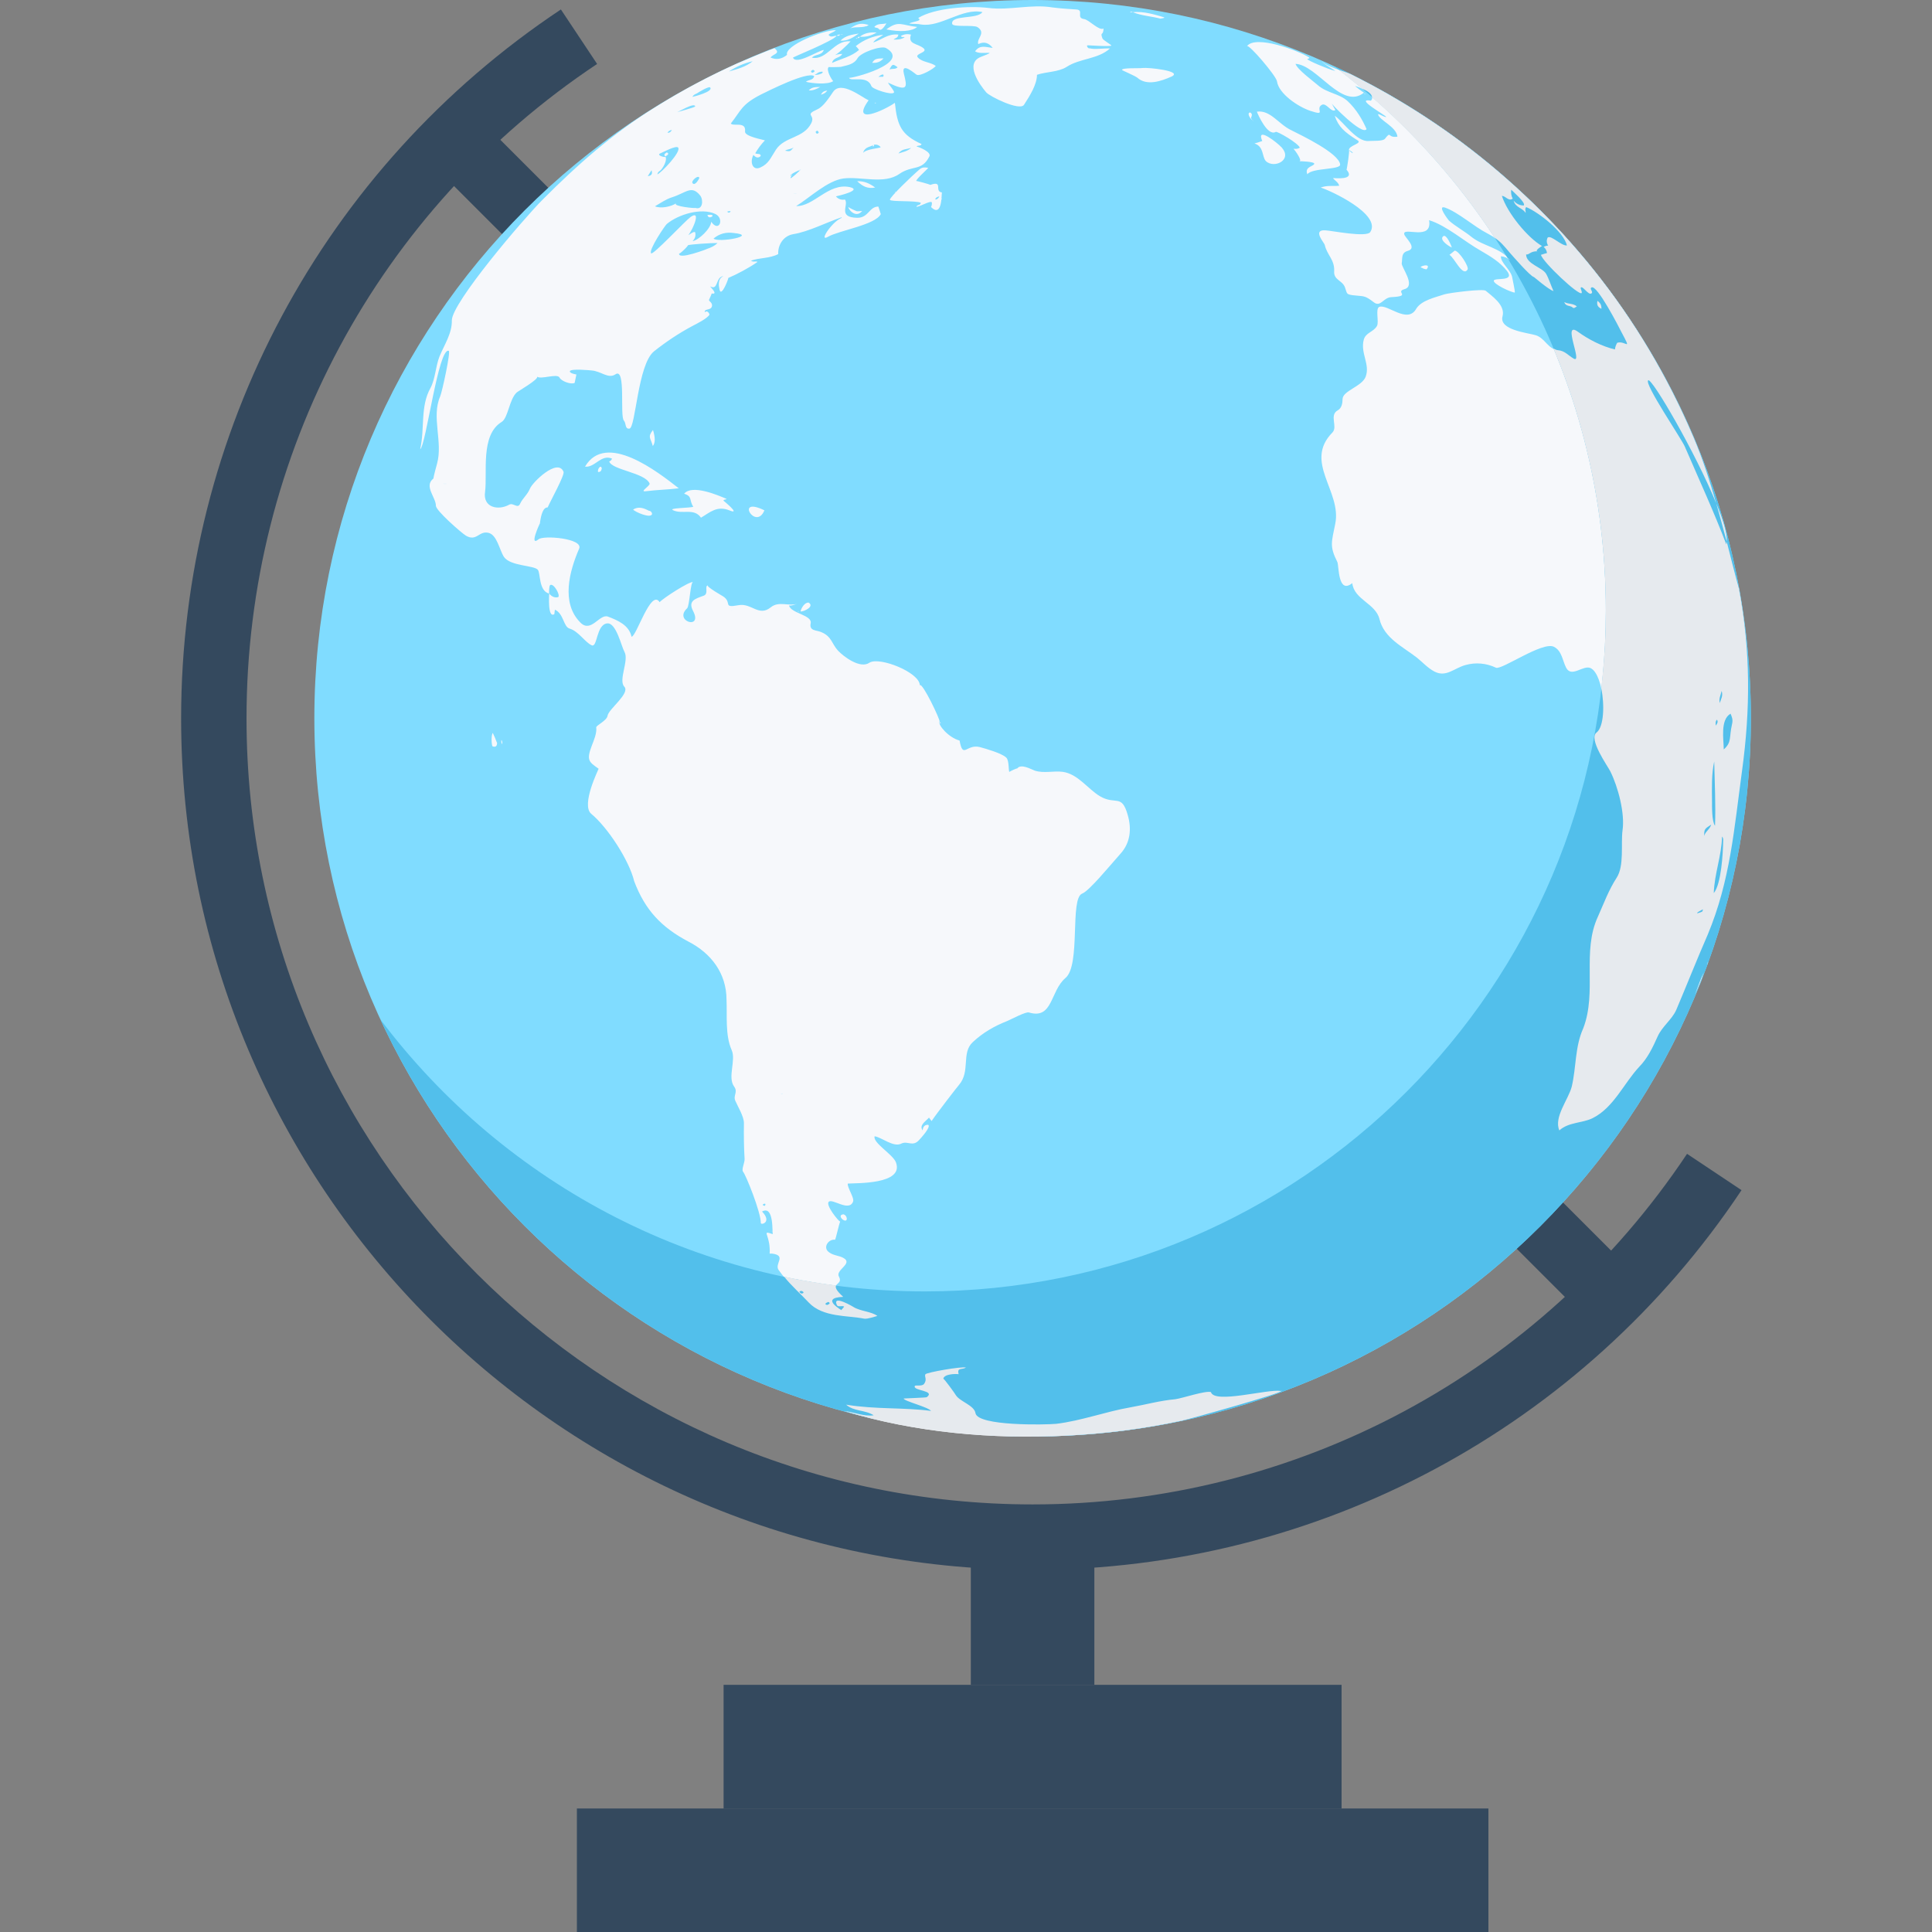 <?xml version="1.0" encoding="iso-8859-1"?>
<!-- Generator: Adobe Illustrator 19.0.0, SVG Export Plug-In . SVG Version: 6.00 Build 0)  -->
<svg version="1.1" id="Layer_1" xmlns="http://www.w3.org/2000/svg" xmlns:xlink="http://www.w3.org/1999/xlink" x="0px" y="0px"
	 viewBox="0 0 512 512" style="enable-background:new 0 0 512 512;" xml:space="preserve">
<rect x="0" y="0" width="512" height="512" fill="#808080" stroke="none"/>
<rect x="56.684" y="181.68" transform="matrix(-0.707 -0.707 0.707 -0.707 332.582 518.463)" style="fill:#34495E;" width="433.967" height="17.343"/>
<path style="fill:#80DCFF;" d="M463.999,190.322c0,105.114-85.234,190.348-190.384,190.348
	c-105.109,0-190.309-85.234-190.309-190.348S168.507,0,273.615,0C378.765,0,463.999,85.209,463.999,190.322z"/>
<path style="fill:#F6F8FB;" d="M229.073,349.471c0.782,0.147,2.843-0.575,3.439-0.73c-1.452-1.149-4.509-1.253-6.292-2.348
	c0.131,0.06-5.726-3.478-4.451-0.565c0.287,0.695,1.413,0.068,1.934,0.435c-0.717,1.068-1.031,0.722-0.265,1.208
	c0-0.019-6.521-3.529,0.026-3.792c-4.529-4.087,0.292-2.756-1.152-5.391c-0.966-1.746,3.857-3.436,1.23-4.903
	c-1.205-0.696-2.587-0.592-3.843-1.522c-1.782-1.27-0.087-3.584,1.592-3.321c0.155,0,1.022-4.07,1.36-4.792
	c-0.5-0.191-3.874-4.34-3.04-5.253c0.986-0.99,5.369,2.739,6.456-0.051c0.416-0.973-1.548-3.678-1.399-4.782
	c2.022-0.183,14.978,0.321,12.769-5.618c-0.753-2.096-6.217-5.2-5.652-6.922c1.905,0.287,5.018,3.034,7.1,1.93
	c1.674-0.817,3.005,1.01,4.745-1c0.287-0.321,3.156-3.366,2.36-3.973c-0.896-0.027-1.399,0.427-1.469,1.487
	c-1.031-1.365,0.761-2.374,1.674-3.391c0.256,0.321,0.452,0.643,0.691,0.913c1.056-1.652,7.091-9.452,7.284-9.609
	c3.052-3.616,0.548-8.409,3.587-11.271c2.778-2.608,5.792-4.303,9.274-5.678c1.039-0.444,4.886-2.504,5.656-2.217
	c6.354,1.93,5.613-5.697,9.665-9.131c4.122-3.401,1.097-21.079,4.432-22.374c1.874-0.712,7.287-7.347,10.061-10.46
	c2.722-2.913,3.099-6.678,2.014-10.373c-1.613-5.74-3.2-2.522-7.357-4.966c-3.279-1.964-5.83-5.922-9.9-6.47
	c-2.374-0.295-4.927,0.435-7.299-0.287c-1.005-0.34-3.731-2-4.76-0.567c0.169-0.251-2.236,0.853-2.031,0.905
	c-0.282-0.14-0.036-3.104-0.838-3.818c-1.213-1.174-5.478-2.374-7.018-2.792c-3.565-0.887-4.434,3.313-5.356-1.731
	c-2.917-0.766-5.821-4.192-5.304-5.018c0.261-0.365-4.574-10.513-5.231-9.627c-0.036-3.408-10.643-7.625-13.322-6.001
	c-2.447,1.756-6.869-1.591-8.375-3.191c-1.686-1.835-1.604-3.739-4.456-4.913c-1.191-0.531-3.209-0.234-2.773-2.304
	c0.469-2.225-5.188-2.608-5.753-4.739c0.821,0.121,1.478-0.244,2.253-0.478c-2.227,0.8-4.913-0.8-7.074,0.964
	c-3.209,2.599-5.096-1.225-8.578-0.556c-4.396,0.817-1.439-0.748-4.209-2.444c1.143,0.678-5.178-2.913-3.688-2.79
	c-1.329-0.157,0.188,2.183-1.304,2.714c-2.27,0.826-4.268,1.348-2.765,4.147c2.522,5.001-5.292,2.608-1.621-0.817
	c0.657-0.618,0.86-7.165,1.596-6.948c-0.949-0.27-8.083,4.355-8.888,5.338c-2.287-3.688-6.139,9.086-7.439,9.156
	c-0.674-3.087-3.673-4.355-6.26-5.338c-2.239-0.817-4.473,4.487-7.322,1.556c-5.164-5.2-2.9-13.573-0.3-19.582
	c1.109-2.703-9.474-3.582-10.769-2.461c-2.621,2.157,0.357-4.33,0.348-4.157c0.335-2.582,0.922-4.321,2.074-4.287
	c0.652-1.574,4.599-8.643,4.2-9.46c-1.579-3.756-8.291,2.879-8.9,4.478c-0.649,1.608-1.949,2.565-2.596,3.982
	c-0.626,1.487-1.852-0.357-2.896,0.27c-2.917,1.609-7.021,0.783-6.4-3.391c0.657-5.096-1.295-15.061,4.391-18.531
	c1.739-1.068,2.026-6.06,4.012-7.825c0.236-0.261,5.978-3.54,5.383-4.2c0.887,0.87,5.333-0.913,5.939,0.253
	c0.444,0.964,3.087,1.939,4.029,1.408c-0.053,0.14,0.452-2.2,0.452-2.217c-0.07-0.009-1.835-0.287-1.736-0.86
	c0.152-0.765,5.54-0.236,5.729-0.208c2.522,0.157,4.427,2.304,6.323,1.043c2.9-2.034,1.116,11.061,2.277,12.261
	c0.64,0.713,0.21,2.253,1.444,2.113c1.678-0.131,2.191-16.975,6.513-20.47c3.166-2.522,6.596-4.808,10.103-6.678
	c1.118-0.591,4.023-2.017,4.61-3.052c-0.101-0.556-0.674-1.2-1.244-0.643c-0.177-1.017,1.526-0.416,1.874-1.487
	c0.326-1.096-0.887-1.399-0.748-1.809c-0.053,0.079,1.074-2.217,0.683-1.871c0.031,0.061,0.065,0.14,0.082,0.21
	c1.761,0.295-0.408-1.678-0.461-1.888c2.261,1.174,1.309-2.495,3.543-2.739c-1.562,0.66-1.3,2.452-1.073,3.557
	c0.469,2.348,2.579-3.279,2.313-3.052c2.121-0.887,5.506-2.652,7.774-4.262c-0.522-0.295-1.091,0.157-1.739-0.329
	c2.335-0.817,4.931-0.556,7.217-1.739c-0.126-2.357,1.309-4.818,3.97-5.279c4.048-0.643,8.813-3.121,12.873-4.495
	c-0.621,1.41,0.34,0.305,1.439,0.835c-1.321-3.453-8.521,6.374-5.069,4.338c2.843-1.635,12.609-3.164,13.966-6.001
	c-0.026-0.121-0.657-1.992-0.64-1.992c-2.439,0-2.587,2.975-5.557,2.975c-5.396-0.079-2.183-3.417-3.296-4.835
	c-0.922,0.174-1.761-0.096-2.4-0.843c0.531-0.104,7.187-1.644,3.674-2.452c-5.687-1.191-9.487,5.156-14.205,5.026
	c3.521-2.166,8.286-6.748,12.522-7.313c4.548-0.601,10.813,1.635,14.817-1.208c3.521-2.425,5.956-0.626,7.968-4.652
	c0.609-1.104-2.579-2.435-3.405-2.618c0.335-0.408,1.065,0,1.331-0.652c-5.327-2.418-6.456-4.818-7.071-10.921
	c-2.753,1.947-11.856,6.156-6.968-0.671c-1.766-0.756-7.279-5.357-9.414-2.217c-1.009,1.461-2.534,3.878-4.144,4.599
	c-3.652,1.652-0.427,1.306-1.649,3.714c-2.062,4.026-6.987,3.461-9.325,6.956c-1.444,2.208-1.922,3.782-4.209,4.782
	c-2,0.887-2.792-1.461-1.782-3.357c0.683,0.782,1.321,0.887,1.905,0.314c0.16-0.809-1.07-0.444-1.418-0.756
	c0.708-1.217,1.551-2.365,2.56-3.417c-0.37-0.174-5.439-1.026-5.27-2.357c0.345-2.79-3.156-1.244-3.768-2.113
	c2.722-3.4,2.731-5.009,8.057-7.714c1.843-0.896,12.129-6.13,14.039-4.852c-0.253,1.174-1.517,0.896-2.191,1.514
	c1.461,0.391,5.743,0.86,7.235-0.183c-0.321-0.217-2.074-3.104-1.152-3.756c-0.135,0.104,2.93,0.036,3.169-0.017
	c1.652-0.435,3.456-0.608,4.422-2.287c0.809-1.504,6.257-3.417,7.543-2.703c7.108,4.017-9.643,8.277-9.796,7.869
	c0.34,1.191,4.838-0.835,5.939,2.243c0.314,0.8,5.443,2.47,5.965,1.688c0.295-0.305-1.461-2.191-1.562-2.627
	c5.396,2.557,5.088,1.236,4.2-2.357c-0.855-3.461,3.13,0.183,3.4,0.27c0.853,0.486,4.535-1.556,5.04-2.347
	c-1.29-1-3.579-0.949-4.717-2.217c-1.079-1.034,2.821-1.321,1.473-2.47c-1.63-1.34-4.217-0.957-3.326-3.608
	c-0.899-0.227-1.835-0.14-2.674,0.365c0.265,0.503,0.804,0.121,0.992,0.348c-0.87,0.556-1.888,0.671-2.922,0.592
	c0.36-0.399,1.239-0.399,1.256-1.321c-2.767-0.27-4.273,1.321-6.666,2.113c0.657-1.017,1.826-1.34,2.669-2.079
	c-2.639,0.365-5.161,1.312-7.279,3.034c0.357,0.331,0.613,0.618,0.869,1.009c-2.074,1.801-4.751,2.34-7.161,3.444
	c0.41-1.626,2.149-1.191,2.697-2.391c-0.887,0.017-1.708,0.191-2.475,0.584c0.957-0.131,3.987-3.113,4.688-3.905
	c-4.366-0.503-6.192,5.105-10.243,4.321c0.848-0.983,2.569-0.486,3.164-2.051c-1.543,0.174-7.27,4.069-8.182,2.051
	c-0.078-0.166,10.479-4.321,11.587-5.799c-0.756-0.087-1.509,0.626-2.169-0.251c0.512-0.573,1.36-0.626,1.956-1.253
	c-3.447-0.017-13.722,4.157-12.947,6.557c-1.326,1.079-2.765,1.408-4.361,0.713c0.608-0.983,2.843-1.009,1.034-2.488
	c-3.292,1.236-6.557,2.635-9.766,4c-7.417,3.313-14.674,7.166-21.56,11.479c-11.443,7.035-20.844,15.34-30.23,24.783
	C138.7,58.035,119.7,80.27,119.744,84.922c0.07,3.41-1.969,6.409-3.253,9.496c-1.039,2.565-1.143,6.079-2.408,8.4
	c-2.748,4.905-1.475,10.626-2.727,16.236c1.562-1.096,4.813-27.078,7.571-26.078c0.551,0.147-1.717,10.73-2.282,12.095
	c-2.371,5.408,0.761,12.025-0.809,17.748c-0.152,0.548-0.947,3.453-0.978,4c-2.604,2,0.688,5.001,0.657,7.217
	c0,1.278,6.726,7.165,7.97,7.929c2.84,1.635,3.422-1.34,5.922-0.765c2.313,0.478,2.97,4.618,4.157,6.4
	c1.673,2.452,7.948,2.2,8.948,3.383c0.77,0.835,0.186,5.6,3.014,6.322c-0.027-0.34-0.053-2.062,0.3-2.27
	c0.899-0.531,2.703,2.627,2.121,3.2c-0.939,0.251-1.714-0.104-2.405-0.93c0,0.382-0.461,6.644,1.365,5.443
	c0.031-0.408,0.101-0.756,0.152-1.174c2.374,1.062,2.214,4.557,3.917,5.018c2.309,0.678,4.079,3.616,5.804,4.408
	c1.604,0.765,1.157-5.478,4.157-5.799c2.383-0.191,3.703,6.035,4.56,7.566c1.253,2.227-1.691,7.513-0.039,9.218
	c1.609,1.756-4.186,5.939-4.444,7.687c-0.177,1.329-3.096,2.582-3.004,3.104c0.196,1.512-0.652,3.478-1.178,4.835
	c-1.495,3.93-0.73,4.304,1.809,6.113c0.044,0.053-4.712,9.513-1.987,11.921c4.343,3.557,10.078,12.331,11.418,17.905
	c2.869,7.583,7.17,12.192,14.401,16c5.931,3.053,10.064,8.347,10.064,15.41c0.196,4.149-0.396,9.356,1.365,13.322
	c1.2,2.678-1.135,7.183,0.631,9.643c1.143,1.539-0.348,2.374,0.365,3.862c0.674,1.556,2.27,4.103,2.256,5.895
	c-0.053,2.949-0.017,6.479,0.174,9.443c0.048,1.043-0.882,2.739-0.404,3.4c0.717,0.783,4.704,10.679,4.704,13.565
	c-0.031,0.696,3.087-0.157,0.326-3.017c3.292-1.818,2.609,5.946,2.866,6.001c-2.99-1.019-1.065-0.157-0.855,3.644
	c0.195,2.278-0.579,1.181,1.282,1.608c2.934,0.671,0,2.669,1.091,4.219c2.236,3.234,5.649,6.182,7.965,8.625
	C218.103,349.184,224.581,348.541,229.073,349.471C229.703,349.556,228.238,349.286,229.073,349.471z M241.482,39.182
	c-1.048,0.93-2.208,1.104-3.386,1.488C238.977,39.417,240.23,39.591,241.482,39.182z M231.565,38.33
	c0.814-0.079,1.399,0.121,1.814,0.678c0.031,0.244-4.082,0.488-4.664,1.556C229.199,38.757,230.73,39.026,231.565,38.33
	C231.991,38.886,230.73,39.026,231.565,38.33z M221.569,45.401C222.477,45.575,220.355,45.218,221.569,45.401
	C221.656,45.418,221.4,45.373,221.569,45.401z M216.142,34.947c0.357-0.452,0.649-0.374,0.843,0.191
	C216.635,35.574,216.299,35.504,216.142,34.947C216.174,34.739,216.099,35.243,216.142,34.947z M210.702,51.236
	C209.165,51.139,212.286,51.27,210.702,51.236C210.491,51.226,210.916,51.253,210.702,51.236z M212.286,44.913
	c-5.279,5.001-1.174,0.051-2.691,1.618c0.051,0.061,0,0.14-0.073,0.155C209.081,46.182,212.182,44.94,212.286,44.913
	C211.617,45.539,211.421,45.053,212.286,44.913z M210.339,39.043c-0.939,1.138-0.939,1.138-2.282,0.896
	C208.769,39.453,209.704,39.591,210.339,39.043z M234.012,20.338c-0.321,0.026-0.683,0.026-1.236,0.026
	C234.507,18.975,234.186,20.338,234.012,20.338C233.691,20.366,234.265,20.338,234.012,20.338z M237.878,17.826
	c-0.626,0.66-1.447,0.244-2.166,0.609C236.482,16.905,236.617,16.896,237.878,17.826z M216.399,19.557
	c0.435-0.418,0.986-0.582,1.574-0.556C218.487,19.731,214.734,20.183,216.399,19.557C216.635,19.147,216.191,19.661,216.399,19.557z
	 M215.447,18.487c0.618,0.287,0.553,0.531-0.191,0.817C214.759,19.017,214.834,18.773,215.447,18.487
	C215.66,18.487,215.143,18.522,215.447,18.487z M187.717,65.852c0.022,0-8.352,3.279-7.714,1.244
	c-0.222,0.66,2.843-2.34,2.227-2.096c0.691-0.261,6.291-0.626,7.922-0.601C189.263,65.261,188.504,65.522,187.717,65.852
	C185.782,66.54,188.504,65.522,187.717,65.852z M194.356,61.739c6.874,0.66-4.082,2.697-5.257,1.478
	C190.647,61.896,192.463,61.478,194.356,61.739C194.916,61.783,192.463,61.478,194.356,61.739z M193.235,18.896
	c1.818-1.174,3.796-2.113,6.234-2.669c-1.806,1.514-4.169,2.096-6.287,2.714L193.235,18.896z M193.617,56.078
	c-0.331,0.357-0.64,0.348-0.913,0C193.146,55.956,193.521,55.835,193.617,56.078C193.742,56.426,193.521,55.835,193.617,56.078z
	 M191.561,60.218C191.446,60.218,190.917,60.078,191.561,60.218C191.591,60.218,191.381,60.165,191.561,60.218z M189.547,56.695
	c2.509,1.174,1.048,5.086-1.077,2.062c-0.061,1.79-3.236,4.826-4.936,5.156c0.678-0.696,0.905-1.461,0.696-2.357
	c-0.539-0.365-1.565,0.843-2.157,0.835c0.234,1.079,4.518-7.357,0.944-4.896c-1.36,0.975-9.979,10.173-10.448,9.643
	c-0.814-0.792,3.787-7.566,4.152-7.791C179.686,56.87,185.782,54.948,189.547,56.695z M184.739,24.721
	c0.357-0.261,3.144-1.956,3.465-1.539c0.913,1.104-4.417,2.452-4.7,2.495C183.824,25.018,184.346,24.94,184.739,24.721
	C185.712,24.165,184.346,24.94,184.739,24.721z M185.338,47.165c-0.039,0.106-1.092,2.253-1.804,1.374
	C183.034,47.957,185.142,46.182,185.338,47.165C185.234,47.722,185.27,46.887,185.338,47.165z M179.269,29.783
	c0.348,0,4.787-2.748,4.961-1.601C184.282,28.486,178.747,29.87,179.269,29.783z M178.056,34.435
	c-0.292,0.503-0.548,0.765-1.161,0.765C177.16,34.686,177.508,34.557,178.056,34.435z M174.951,45.218
	c0.621-0.478,2.065-2.818,1.34-3.773c0.413,0.503-2.649-0.295-1.248-0.826c0.548-0.225,4.07-2.121,4.644-1.539
	c1.009,1.034-4.4,6.695-5.487,7.139C174.321,45.635,174.617,45.435,174.951,45.218C175.777,44.505,174.617,45.435,174.951,45.218z
	 M178.003,52.313c3.878-1.208,5.253-3.4,7.574-0.469c0.86,1.113,0.691,3.956-1.348,3.236c0.526,0.236-6.26-0.408-5.014-1.217
	c-1.374,0.896-4.026,1.487-5.647,0.809C175.074,53.792,176.39,52.844,178.003,52.313C178.943,51.992,176.39,52.844,178.003,52.313z
	 M172.656,45.114c0.314,0.93,0.073,1.418-0.992,1.574C172.082,46.044,172.347,45.575,172.656,45.114z M117.986,128.225
	C116.242,128.174,119.334,128.174,117.986,128.225C117.756,128.208,118.155,128.208,117.986,128.225z M139.999,144.053
	C139.538,144.191,141.4,143.756,139.999,144.053C139.946,144.07,140.273,144.017,139.999,144.053z M193.839,161.818
	C192.917,161.686,194.964,161.964,193.839,161.818C193.777,161.818,193.982,161.843,193.839,161.818z M202.681,319.565
	C201.161,319.34,203.473,318.392,202.681,319.565C202.295,319.531,202.712,319.531,202.681,319.565z M206.574,240.713
	C206.021,240.147,206.895,240.983,206.574,240.713C206.538,240.643,206.707,240.775,206.574,240.713z M207.204,289.894
	C206.238,290.166,208.238,289.461,207.204,289.894C206.931,289.964,207.347,289.816,207.204,289.894z M212.404,342.827
	c-0.717-0.391-0.717-0.626-0.026-0.732C213.117,342.357,213.135,342.687,212.404,342.827
	C212.078,342.799,212.643,342.914,212.404,342.827z M219.22,345.827c-0.7-0.121-0.63-0.435,0.256-0.8
	C220.052,345.252,219.973,345.549,219.22,345.827C218.956,345.827,219.451,345.774,219.22,345.827z M204.687,326.27
	c-0.07,0.06-0.169,0.06-0.222,0.079C204.678,326.2,204.746,326.164,204.687,326.27z M221.769,9.487c0,0-0.017,0-0.031,0
	c0.014-0.017,0.014-0.034,0.031-0.034V9.487z M157.094,40.113c0,0-0.053,0-0.07,0H157.094z M158.895,38.557h-0.031H158.895z
	 M460.873,156.235h0.027c-3.709-13.739-6.496-27.288-12.187-40.538c-6.726-15.783-15.578-30.713-26.296-44.078
	c-10.134-12.66-21.852-24.001-34.825-33.722c-6.275-4.714-12.865-8.999-19.697-12.931c-3.29-1.886-6.634-3.644-9.991-5.33
	c-1.51-0.678-6.7-2.096-7.453-3.348c0.036,0.556,3.014,2.104,3.405,2.522c-2.005-0.522-7.34-2.782-7.392-3.147
	c0.097-0.225,0.539,0,0.505-0.408c-3.005-1.93-14.254-6.06-16.505-3.026c0.497-0.608,7.729,7.852,7.948,9.313
	c0.439,3.287,5.594,6.748,8.839,7.835c4.526,1.495,1.135-0.531,3.057-1.601c1.222-0.609,2.376,2.026,3.519,1.444
	c-0.027-0.036,0-0.053,0.031-0.096c-0.34-0.601-0.662-1.208-1.031-1.852c-0.335,0,8.214,8.825,9.325,6.938
	c-1.06-2.4-2.591-5.139-5.001-7.4c-2.147-1.983-5.538-2.166-7.858-4.2c-1.169-1.034-5.49-4.173-5.973-5.687
	c5.726,0.244,12.365,12.348,18.126,7.636c-0.84-0.556-1.604-1.138-2.357-1.775c1.087,0.331,5.873,1.905,4.234,3.896
	c-4.57-0.775,3.908,3.86,4.06,4.338c-0.87-0.053-1.425-0.722-2.208-0.765c0.317,1.635,4.849,3.261,5.164,5.965
	c-2.736,0.418-1.556-1.686-3.313,0.556c-0.582,0.696-3.014,0.497-4.321,0.591c-3.173,0.305-6.673-5.069-8.987-6.695
	c0.973,2.964,2.613,4.347,5.97,6.477c1.596,0.887-2.265,1.323-2.222,2.635c0.104,0,1.051,0.488,1.026,0.782
	c0,0.157-0.903-0.608-1.026-0.782c0.3-0.191-0.548,5.253-0.621,5.183c2.579,2.992-3.444,2.157-3.584,2.236
	c0.457,0.671,1.413,1.062,1.635,2.026c-1.731,0.166-3.173-0.174-4.905,0.478c2.497,0.748,16.145,7.035,13.162,11.766
	c-0.952,1.556-10.213-0.357-11.901-0.427c-3.594-0.261-0.241,3.391-0.183,3.843c0.584,2.714,2.683,3.913,2.497,7.06
	c-0.143,2.261,2.166,2.331,2.86,4.192c0.604,1.669,0.278,1.809,1.978,2.087c3.087,0.374,3.135-0.079,5.675,1.888
	c1.83,1.391,2.512-1.314,4.69-1.374c5.427-0.261,0.818-1.348,3.41-2.104c3.181-0.86-0.91-5.914-0.705-6.878
	c0.227-1.321-0.213-2.765,1.596-3.27c2.697-0.73-0.787-3.565-0.925-4.391c-0.553-2.174,7.557,1.964,6.574-3.748
	c4.635,1.427,9.414,5.695,13.727,8.113c2.56,1.487,5.069,2.983,6.938,5.366c2.183,2.879-3.164,1.705-3.5,2.505
	c-0.321,0.93,4.705,3.209,5.557,3.2c0.079-0.514-0.613-3.444-0.681-3.966c-0.292-2-3.21-4.026-2.988-5.652
	c0.922,0.079,1.753,0.461,2.505,1.062c-2.743-3.391-7.113-3.678-10.249-6.139c-1.913-1.574-4.246-2.792-6.06-4.4
	c-0.019,0-3.318-4.2-1.009-3.417c3.599,1.295,7.552,4.975,11.312,6.897c2.913,1.574,3.678,2.487,5.835,5.052
	c0.84,0.949,5.4,6.2,6.369,6.443c-0.036-0.121,3.722,3.227,5.217,3.731c-0.7-1.548-1.278-3.444-2-4.652
	c-1.046-1.661-5.255-2.548-5.255-5.052c0.925,0.096,1.068-0.905,3.082-0.853c-1.079-0.026,1.33-1.618,1.178-1.357
	c-3.908-2.251-9.243-8.818-10.679-13.312c1.104,0.043,1.705,1.512,2.879,0.73c-0.413-0.73-0.5-1.522-0.413-2.374
	c0.343,0.374,4.04,3.538,3.313,4.183c-1.065-0.017-1.935-0.427-2.661-1.27c0.473,1.852,2.386,1.896,3.164,3.243
	c0.09-0.522-0.3-0.973,0.152-1.556c3.279,1.348,9.935,6.547,10.805,10.165c-1.432,0.208-4.174-2.826-5.11-2.079
	c-0.346,0.713-0.309,1.418,0.135,2.121c-0.452,0-0.818,0.166-1.195,0.34c0.517,0.435,0.804,1,0.887,1.635
	c-0.509,0.147-1.065,0.287-1.604,0.478c0.422,1.86,10.119,10.991,10.788,10.112c0.181-0.348-0.41-1.244-0.227-1.435
	c0.486-0.591,2.005,2.087,2.787,1.565c0.674-0.427-0.63-1.236,0.07-1.609c1.487-0.73,7.279,10.575,7.965,11.94
	c2.813,5.287,0.973,2.028-1.186,2.739c-0.292,0.556-0.548,1.113-0.579,1.756c-3.383-0.765-7.071-2.669-9.818-4.678
	c-4.347-3.147,1.418,8.574-1.125,7.113c-1.469-0.843-2.335-2.096-4.2-2.236c-2.621-0.287-3.378-3.157-5.813-3.948
	c-2-0.643-9.873-1.34-8.844-5.026c0.838-3.069-3.14-5.583-4.448-6.765c-0.686-0.601-9.404,0.522-10.848,0.913
	c-2.412,0.809-6.168,1.574-7.569,3.835c-2.313,4.166-7.641-1.312-9.796-0.486c-1.102,0.469-0.036,3.922-0.601,5.026
	c-0.887,1.644-3.014,1.756-3.517,3.678c-0.957,3.574,1.742,6.506,0.503,9.81c-0.964,2.582-6.06,3.712-6.117,5.897
	c-0.017,1.13-0.208,2.417-1.292,3.017c-2.301,1.278,0.056,4.296-1.369,5.835c-7.767,7.861,2.5,15.565,0.717,24.235
	c-0.961,4.869-1.574,5.897,0.556,10.114c0.461,1.068,0.113,8.651,3.959,5.608c0.492,4.408,6.205,5.357,7.214,9.547
	c1.244,5.026,6.118,7.245,9.953,10.226c1.504,1.208,2.801,2.703,4.608,3.652c3.108,1.618,5.2-0.913,8.247-1.731
	c2.669-0.748,5.497-0.503,8.057,0.712c1.478,0.678,12.343-7.043,15.348-5.547c2.149,1.07,2.27,3.686,3.256,5.565
	c1.444,2.722,4.465-0.782,6.438,0.07c3.567,1.626,4.675,14.696,1.632,17.079c-2.275,1.686,2.939,8.895,3.635,10.322
	c2.022,4.052,3.908,11.104,3.226,15.635c-0.469,3.627,0.5,9.39-1.56,12.547c-2.092,3.226-3.309,6.591-4.961,10.305
	c-4.302,9.271-0.186,19.878-3.874,29.556c-2.243,4.948-1.84,10.271-3.048,15.444c-0.821,3.34-4.849,8.148-3.296,11.643
	c2.447-2.217,6.052-1.886,8.817-3.243c5.6-2.792,8.3-9.305,12.392-13.652c2.205-2.261,3.552-5.13,4.835-7.992
	c1.225-2.705,3.756-4.436,4.922-7.016c2.852-6.705,5.439-13.314,8.335-19.93c6.013-14.401,7.021-28.148,9.114-43.488
	C463.893,187.94,463.929,172.471,460.873,156.235z M446.521,118.4c-0.77-1.922-10.921-16.782-9.73-17.626
	c1.321-0.817,23.016,37.521,20.695,43.479C454.164,135.538,450.23,127.017,446.521,118.4
	C446.465,118.296,447.277,120.139,446.521,118.4z M455.79,186.305c-0.37-1.068,0.191-1.973,0.457-3.209
	C456.708,184.434,456.015,185.286,455.79,186.305z M454.705,192.295c-0.089-0.618-0.118-1.174,0.317-1.574
	C455.394,191.374,455.061,191.747,454.705,192.295z M451.069,241.574c-0.353,0.208-0.792,0.329-1.162,0.433
	c-0.7,0,1.306-0.992,1.399-1.026C451.213,241.331,451.213,241.469,451.069,241.574C450.786,242.026,451.213,241.469,451.069,241.574
	z M451.634,221.556c-0.022-1.792,0.056-1.87,1.857-3.034C453.126,219.808,451.865,220.401,451.634,221.556z M453.705,212.253
	c-0.032-3.296-0.154-7.226,0.582-10.46c0.118,5.644,0.418,11.373,0.213,17.043C453.635,217.679,453.705,213.74,453.705,212.253
	C453.686,211.034,453.705,213.417,453.705,212.253z M456.655,222.957c-0.043,3.052-0.491,11.339-2.492,13.73
	c0.183-5.2,2.075-9.861,2.191-15C456.77,222.199,456.66,222.582,456.655,222.957C456.655,223.27,456.66,222.582,456.655,222.957z
	 M459.026,191.783c-0.857,3.703-0.019,4.835-2.214,6.827c-0.019-2.669-0.983-7.852,1.801-9.477
	C458.987,190.008,459.285,190.756,459.026,191.783C458.673,193.321,459.285,190.756,459.026,191.783z M339.542,368.616
	c0.3,0.567-23.909,7.357-26.409,7.888c-10.086,2.166-20.279,3.451-30.595,3.965c-19.526,0.992-39.997-0.8-58.801-6.53
	c2.43,0.244,5.335,1.529,7.799,1.121c-2.357-1.488-5.248-0.966-7.308-2.809c7.813,1.289,15.317,0.696,22.501,1.654
	c-0.739-1.043-7.296-2.618-7.24-3.289c0.908-0.077,5.97-0.217,6.122-0.355c2.383-1.826-3.756-1.645-3.183-2.949
	c0.147-0.374,1.848,0.191,2.456-0.556c0.899-1.261,0-1.94,0.353-2.557c0.256-0.495,9.731-2.157,10.743-1.773
	c-1.126,0.652-2.396-0.106-1.944,1.746c-0.952-0.13-3.883-0.043-4.053,1.236c0.079-0.295,3.222,4.079,3.313,4.313
	c1.087,1.731,4.908,2.705,5.214,4.784c0.638,3.468,18.657,3.087,21.381,2.825c6.7-0.809,13.041-3.217,19.645-4.366
	c3.954-0.695,7.904-1.801,11.873-2.149c1.886-0.244,8.03-2.338,9.492-1.903C321.808,372.164,336.235,367.991,339.542,368.616
	C339.578,368.705,338.999,368.548,339.542,368.616z M449.173,263.574c0.783-2.009,1.418-3.99,2.34-5.878
	C450.921,259.714,450.069,261.627,449.173,263.574z M452.307,255.643c0.14-0.2,0.222-0.497,0.305-0.705
	C452.634,255.27,452.464,255.461,452.307,255.643z M244.174,6.496c-1.039-0.225-2.135-0.104-3.197-0.253
	c0.531-0.512,3.765-0.618,2.34-1.469c4.43-2.722,13.618-3.279,18.618-2.669c5.705,0.696,11.342-1.068,16.957-0.14
	c2.265,0.295,4.186,0.399,6.456,0.556c1.952,0.191-0.256,2.253,1.952,2.531c1.326,0.183,3.961,3.2,5.149,2.495
	c-0.043,2.132-0.983,0.671-0.292,2.635c0.13,0.427,2.47,1.756,2.365,1.888c-0.249,0.348-6.566-0.123-6.257-0.053
	c-0.512-0.07,0.089,1,0.519,0.783c1.241,0.382,3.97-0.07,5.369,0.043c-3.183,2.888-7.956,2.574-11.508,4.896
	c-2.157,1.374-5.443,1.261-7.835,2.079c0,2.514-1.826,5.478-3.441,7.956c-1.152,1.739-9.201-2.27-10.022-3.313
	c-1.756-2.062-5.777-7.661-1.399-9.39c5.27-2.034,0.022-0.331-1.534-1.478c1.253-1.748,2.64-1.138,4.661-0.896
	c-1.034-1.382-2.306-1.765-3.821-1.009c-0.531-1.504,2.166-2.922-0.191-4.487c-1.022-0.705-6.577,0.104-6.734-0.896
	c-0.353-2.434,6.753-1.13,8.018-3.104C255.021,2.053,249.295,7.27,244.174,6.496C243.134,6.27,245.095,6.617,244.174,6.496z
	 M344.352,42.732c0.853-0.087-1.065-2.773-1.56-3.313c0.596,0.061,1.116,0.087,1.671-0.278c-0.449-1.244-6.018-4.417-6.366-4.192
	c-2.144,1.287-4.722-4.574-5.012-5.356c3.579-0.522,5.821,3.383,9.1,4.905c2.746,1.391,12.638,6.096,12.966,9.086
	c0.195,1.469-7.562,0.853-8.684,2.618c-0.882-2.13,1.93-2.121,1.814-2.869C348.215,42.861,344.742,42.696,344.352,42.732
	C344.135,42.766,345.529,42.575,344.352,42.732z M242.952,45.539c-0.522,0.418-7.318,6.791-7.11,7.417
	c0.16,0.565,7.004,0.14,8.182,0.79c-0.082,0.775-1.012,0.427-1.169,1.062c0.887,0,3.661-1.712,4.087-1.191
	c0.061,0.452-0.012,0.835-0.213,1.253c3.029,2.973,2.756-3.487,2.886-3.871c-2.127-0.261,0.486-3.261-3.099-1.992
	c0.213-0.07-3.922-1.217-3.669-1.009c-0.348-0.278,2.896-3.13,3.144-3.514C244.095,44.07,243.812,44.87,242.952,45.539
	C241.8,46.426,243.182,45.373,242.952,45.539z M249.582,52.591C249.83,52.905,249.096,52.905,249.582,52.591
	C249.616,52.644,249.507,52.618,249.582,52.591z M248.046,52.453c0.205-0.27,1.348-0.696,0.657-0.036
	C248.456,52.886,247.447,53.139,248.046,52.453C248.099,52.383,247.913,52.591,248.046,52.453z M243.269,44.704h0.048
	c0,0,0,0.017,0.017,0.053C243.317,44.721,243.317,44.721,243.269,44.704z M237.246,50.792c0.148,0,0.278,0,0.452,0.121
	C237.504,50.913,236.756,50.871,237.246,50.792C237.395,50.792,237.108,50.809,237.246,50.792z M171.161,130.183
	c-1.874,0.225,1.222-1.435,0.986-2.062c-1.261-2.879-9.929-3.54-10.701-5.827c0.365-0.113,0.631-0.41,0.744-0.765
	c-2.956-1.208-4.483,2.434-7.153,2.138c5.521-9.4,19.301,1.399,24.844,5.738C176.974,129.765,174.047,129.809,171.161,130.183
	C170.93,130.225,172.76,129.956,171.161,130.183z M178.382,135.217c-1.425-0.635,4.54-0.565,5.349-0.922
	c-1.183-1.801-0.152-2.739-2.43-3.453c2.108-2.565,9.032,0.418,11.235,1.365c-0.191,0.305-0.604,0.036-0.831,0.452
	c0.152,0.14,4.748,3.871,1.649,2.618c-3.36-1.382-5.248,0.556-7.588,1.913C183.913,134.531,180.846,136.392,178.382,135.217
	C178.073,135.096,178.904,135.443,178.382,135.217z M339.505,38.939c3.287,3.357-1.797,5.886-4.04,3.748
	c-1.073-1.183-0.461-3.843-3.023-4.669c0.674-0.191,1.374-0.374,2.065-0.652C332.751,33.225,338.716,38.018,339.505,38.939
	C340.25,39.678,339.291,38.644,339.505,38.939z M297.355,18.548c-0.177-0.652,4.659-0.382,5.47-0.531
	c1.287-0.191,10.952,0.79,7.574,2.304c-2.657,1.174-6.479,2.522-8.984,0.278C300.777,20.079,297.405,18.678,297.355,18.548
	C297.242,18.104,297.551,19.2,297.355,18.548z M385.508,66.418c1.101,0,3.891,4.304,3.413,5.018
	c-1.295,2.062-3.473-3.13-4.804-3.905C384.595,67.164,385.078,66.792,385.508,66.418z M234.891,7.791
	c3.29-2.478,4.048-1.079,8.156-0.652C241.738,8.322,238.555,8.557,234.891,7.791C235.808,7.113,238.555,8.557,234.891,7.791z
	 M307.561,4.948c-2.456-0.66-4.992-0.748-7.349-1.712c2.801-0.348,6.238,0.748,8.187,1.321
	C309.056,4.792,307.399,4.913,307.561,4.948C305.103,4.287,307.742,4.982,307.561,4.948z M300.212,3.236
	c-0.241,0.036-0.551,0.051-0.783,0.061C299.661,3.07,299.961,3.053,300.212,3.236C299.973,3.27,300.086,3.217,300.212,3.236z
	 M171.92,135.33c0.543,0.07,0.821,0.365,0.896,0.869c-0.3,1.348-4.61-0.573-5.035-1.166
	C169.246,134.122,170.591,134.653,171.92,135.33z M202.574,135.243C200.304,140.8,194.573,131.34,202.574,135.243
	C202.212,136.035,201.212,134.583,202.574,135.243z M211.43,162.183L211.43,162.183c0.034-0.147,0.16-0.191,0.369-0.217
	C211.708,162.034,211.564,162.096,211.43,162.183z M212.182,162.034c-0.104-0.017,0.601-2.27,2.074-2.357
	C215.995,160.678,213.059,162.132,212.182,162.034C212.059,162.017,214.06,162.236,212.182,162.034z M230.217,6.617
	c-1.504,0.964-3.352,0.304-4.913,0.896C227.469,6.035,228.491,6.139,230.217,6.617C228.713,7.583,229.972,6.557,230.217,6.617z
	 M173.004,118.209c-0.596-2.27-1.464-2.304,0.043-4.262C173.678,116.009,173.678,117.313,173.004,118.209
	C172.76,117.27,173.678,117.313,173.004,118.209z M131.733,196.931c-0.027,0.86-0.427,1.121-1.208,0.86
	c-0.265-0.27-0.413-2.983,0.073-3.548C131.008,195.096,131.404,196.009,131.733,196.931
	C131.89,197.304,131.404,196.009,131.733,196.931z M227.168,48.017c1.773-0.043,3.169,0.503,4.765,1.686
	C229.826,50.096,228.491,49.304,227.168,48.017z M384.755,65.592l0.07,0.026c-0.522-0.131-3.618-2.017-2.34-3.026
	C383.356,61.938,384.685,65.314,384.755,65.592z M416.755,81.487c-0.584-0.601-1.835-0.174-2.195-1.425
	c1.087,0.582,2.255,0.27,3.33,1.132C417.463,81.452,417.091,81.852,416.755,81.487C416.173,80.887,417.091,81.852,416.755,81.487z
	 M232.894,7.67c-0.321-0.452-0.853-0.183-1.188-0.556c0.884-1,2.087-0.618,3.2-0.93C234.843,6.27,233.591,8.608,232.894,7.67
	C232.573,7.217,233.096,7.948,232.894,7.67z M227.595,8.887c-1.425,0.966-2.883,2.045-4.866,1.879
	C224.055,9.417,225.83,9.173,227.595,8.887z M227.056,55.974c0.391,0.051,0.79-0.036,1.435-0.07c-1.86,2.278-4.06-0.957-3.587-1.079
	C224.547,54.914,226.955,55.956,227.056,55.974C227.447,56.026,226.334,55.887,227.056,55.974z M227.846,9.731
	c1.318-1.053,2.883-1.227,4.478-1.123C230.942,9.47,229.5,9.853,227.846,9.731z M376.829,70.956c-1.504-0.2,2.821-1.531,1.227,0.418
	C377.586,71.313,377.186,71.226,376.829,70.956C376.613,70.914,377.282,71.018,376.829,70.956z M424.386,81.835
	c-0.957-0.452-1.287-1.062-1.043-2.104C424.094,80.27,424.442,80.843,424.386,81.835z M231.147,16.66
	c0.531-0.983,1.092-1.208,2.995-1.174C233.186,16.539,232.213,16.705,231.147,16.66z M217.386,23.043
	c-1.101,0.601-1.9,0.975-3.06,0.922C215.143,23.043,216.099,23.078,217.386,23.043z M331.664,30.896
	c-0.251,0.408-0.017,0.66,0.275,1c-0.326-0.14-1.688-1.818-0.676-2.113C331.751,30.044,331.847,30.339,331.664,30.896
	C331.413,31.304,331.768,30.671,331.664,30.896z M159.473,124.104c-0.073,0.678-0.374,1.009-0.952,0.983
	C158.187,124.539,159.199,122.948,159.473,124.104C159.578,124.522,159.381,123.904,159.473,124.104z M223.542,321.801
	c0.514,0.174,0.8,0.565,0.87,1.13C224.412,324.574,221.407,322,223.542,321.801C223.878,321.765,223.081,321.816,223.542,321.801z
	 M219.22,24.001c-0.326,0.531-0.8,0.843-1.661,1.096C217.99,24.243,218.557,24.086,219.22,24.001z M133.117,196.644
	C132.974,198.54,132.582,194.809,133.117,196.644C133.107,196.844,133.07,196.408,133.117,196.644z M231.973,27.201
	c0.034-0.036,0.113,0.036,0.222,0.053C231.981,27.392,231.538,27.392,231.973,27.201z M223.456,9.035
	c-0.222,0.017-0.452,0.051-0.71,0.104C222.985,8.992,223.217,8.992,223.456,9.035z M222.704,9.156c-0.143,0,0.027-0.017,0.043-0.017
	C222.729,9.139,222.704,9.139,222.704,9.156z M221.791,9.453c0,0-0.022,0.017-0.022,0.034
	C221.751,9.453,221.769,9.453,221.791,9.453z M221.791,9.453c0.205-0.314,0.522-0.278,0.86-0.295
	C222.434,9.504,222.1,9.557,221.791,9.453z M227.831,9.731h0.017C227.846,9.747,227.831,9.766,227.831,9.731z M227.831,9.747
	c-0.053,0.391-0.345,0.331-0.573,0.331C227.331,9.747,227.542,9.731,227.831,9.747z M157.769,204.8
	C157.395,204.452,158.064,205.025,157.769,204.8C157.591,204.609,158.016,204.974,157.769,204.8z M361.394,24.721
	C362.557,25.018,361.478,24.948,361.394,24.721C361.394,24.721,361.447,24.895,361.394,24.721z M331.956,31.913
	c0-0.017,0-0.017-0.017-0.017c0.116,0,0.147,0.087,0.116,0.217C332.043,32.053,332.016,31.983,331.956,31.913
	C331.956,31.896,332.016,31.983,331.956,31.913z M227.221,10.078c0.017,0,0.017,0,0.036,0c0,0.009-0.017,0.009-0.039,0.009
	C227.216,10.086,227.221,10.086,227.221,10.078z M226.825,10.165c0.131-0.051,0.23-0.051,0.391-0.079
	C227.034,10.322,226.921,10.322,226.825,10.165C226.955,10.114,226.842,10.182,226.825,10.165z M400.277,68.975v-0.017l0.027,0.036
	L400.277,68.975z M249.191,191.696C248.608,191.252,249.599,191.399,249.191,191.696
	C249.096,191.66,249.295,191.573,249.191,191.696z M339.672,368.584c-0.06,0.034-0.096,0.034-0.13,0.034
	c0.019-0.068,0.036-0.121,0.13-0.096C339.672,368.522,339.672,368.565,339.672,368.584z M339.542,368.616
	C339.52,368.616,339.505,368.616,339.542,368.616L339.542,368.616z M187.473,56.974c0.065-0.027,1.848-0.253,1.234,0.418
	C188.035,57.774,187.652,57.6,187.473,56.974C187.717,56.948,187.485,57.305,187.473,56.974z M176.356,41.443
	c-0.474-0.295-0.357-0.669,0.348-1.051C177.3,40.643,177.216,40.965,176.356,41.443C176.17,41.434,176.769,41.347,176.356,41.443z"
	/>
<path style="fill:#52BFEB;" d="M353.499,17.495c43.766,32.992,72.066,85.338,72.066,144.27c0,99.697-80.814,180.47-180.47,180.47
	c-58.94,0-111.309-28.269-144.265-72.044c30.217,65.217,96.2,110.478,172.786,110.478c105.148,0,190.384-85.234,190.384-190.348
	C463.999,113.705,418.735,47.756,353.499,17.495z"/>
<path style="fill:#E6EAEE;" d="M424.386,81.835c-0.957-0.452-1.287-1.062-1.043-2.104C424.094,80.27,424.442,80.843,424.386,81.835z
	 M229.073,349.471c-4.492-0.93-10.97-0.287-14.766-4.304c-1.877-2.043-4.444-4.26-6.513-6.844c4.49,0.983,9.148,1.714,13.775,2.34
	c-0.239,0.522-0.061,1.244,1.894,3.017c-6.547,0.261-0.026,3.773-0.026,3.792c-0.765-0.486-0.452-0.14,0.265-1.208
	c-0.522-0.367-1.647,0.259-1.934-0.435c-1.275-2.913,4.582,0.625,4.451,0.565c1.782,1.096,4.838,1.2,6.292,2.348
	c-0.596,0.155-2.557,0.818-3.4,0.73C228.942,349.408,228.539,349.373,229.073,349.471z M212.377,342.095
	c-0.691,0.106-0.691,0.34,0.026,0.732C213.135,342.687,213.117,342.357,212.377,342.095z M219.478,345.027
	c-0.887,0.365-0.957,0.678-0.256,0.8C219.973,345.549,220.052,345.252,219.478,345.027z M417.89,81.191
	c-1.075-0.86-2.243-0.548-3.33-1.132c0.36,1.253,1.611,0.826,2.195,1.425c-0.408-0.365-0.101-0.104,0,0
	C417.091,81.835,417.463,81.452,417.89,81.191z M399.67,68.574c0.171,0.166,0.416,0.244,0.608,0.399
	c-0.27-0.244-0.551-0.469-0.826-0.696C399.516,68.374,399.583,68.47,399.67,68.574z M400.277,68.975l0.027,0.017l-0.027-0.036
	V68.975z M229.112,349.471c0,0-0.022,0-0.039,0C229.295,349.486,229.242,349.471,229.112,349.471z M446.74,118.903
	c-0.106-0.208-0.236-0.556-0.218-0.503C446.608,118.608,446.678,118.748,446.74,118.903z M339.416,368.616
	c-3.517-0.555-17.621,3.497-18.512,0.297c-1.461-0.435-7.605,1.661-9.492,1.903c-3.97,0.348-7.919,1.454-11.873,2.149
	c-6.605,1.149-12.945,3.557-19.645,4.366c-2.726,0.261-20.743,0.643-21.381-2.825c-0.305-2.079-4.127-3.053-5.214-4.784
	c-0.092-0.236-3.236-4.608-3.313-4.313c0.171-1.278,3.099-1.365,4.053-1.236c-0.452-1.852,0.818-1.096,1.944-1.746
	c-1.012-0.384-10.487,1.278-10.743,1.773c-0.353,0.616,0.548,1.295-0.353,2.557c-0.608,0.748-2.309,0.183-2.456,0.556
	c-0.573,1.304,5.565,1.121,3.183,2.949c-0.152,0.138-5.214,0.278-6.122,0.355c-0.056,0.671,6.501,2.244,7.24,3.289
	c-7.183-0.957-14.688-0.365-22.501-1.654c2.062,1.843,4.951,1.321,7.308,2.809c-2.464,0.408-5.369-0.879-7.799-1.121
	c18.804,5.729,39.274,7.521,58.801,6.53c10.317-0.514,20.509-1.801,30.595-3.965c2.5-0.532,26.708-7.322,26.409-7.888
	C339.255,368.584,339.312,368.616,339.416,368.616z M459.007,191.922c0-0.017,0-0.017,0.019-0.14
	C458.843,192.66,458.97,192.236,459.007,191.922z M454.821,133.391c0.944,3.383,1.879,6.678,2.761,10.086
	C457.785,141.556,456.66,137.817,454.821,133.391z M461.661,204.244c-2.092,15.34-3.099,29.087-9.114,43.488
	c-2.896,6.617-5.484,13.227-8.335,19.93c-1.166,2.582-3.697,4.311-4.922,7.016c-1.283,2.862-2.63,5.729-4.835,7.992
	c-4.091,4.347-6.791,10.86-12.392,13.652c-2.765,1.357-6.369,1.027-8.817,3.243c-1.553-3.495,2.473-8.303,3.296-11.643
	c1.208-5.173,0.806-10.494,3.048-15.444c3.686-9.679-0.43-20.287,3.874-29.556c1.652-3.714,2.871-7.078,4.961-10.305
	c2.06-3.157,1.091-8.922,1.56-12.547c0.683-4.531-1.203-11.583-3.226-15.635c-0.696-1.427-5.91-8.636-3.635-10.322
	c1.9-1.469,2.157-7.243,1.225-11.704c0.765-6.748,1.213-13.66,1.213-20.644c0-24.591-4.951-48.061-13.87-69.417
	c0.353,0.166,0.678,0.418,1.154,0.452c1.865,0.14,2.731,1.391,4.2,2.236c2.543,1.461-3.222-10.26,1.125-7.113
	c2.748,2.009,6.436,3.913,9.818,4.678c0.031-0.643,0.287-1.2,0.579-1.756c2.161-0.712,4,2.548,1.186-2.739
	c-0.686-1.365-6.479-12.669-7.965-11.94c-0.7,0.374,0.604,1.183-0.07,1.609c-0.782,0.522-2.301-2.157-2.787-1.565
	c-0.183,0.191,0.408,1.087,0.227,1.435c-0.671,0.879-10.366-8.252-10.788-10.112c0.539-0.191,1.097-0.331,1.604-0.478
	c-0.084-0.635-0.37-1.2-0.887-1.635c0.379-0.174,0.744-0.34,1.195-0.34c-0.444-0.705-0.481-1.408-0.135-2.121
	c0.935-0.748,3.678,2.287,5.11,2.079c-0.87-3.618-7.526-8.818-10.805-10.165c-0.452,0.582-0.061,1.034-0.152,1.556
	c-0.778-1.348-2.691-1.391-3.164-3.243c0.725,0.843,1.596,1.253,2.661,1.27c0.727-0.643-2.97-3.809-3.313-4.183
	c-0.087,0.852,0,1.644,0.413,2.374c-1.174,0.782-1.773-0.686-2.879-0.73c1.435,4.495,6.77,11.061,10.679,13.312
	c0.152-0.261-2.256,1.331-1.178,1.357c-2.014-0.051-2.157,0.949-3.082,0.853c0,2.504,4.209,3.391,5.255,5.052
	c0.722,1.208,1.3,3.104,2,4.652c-1.495-0.503-5.251-3.852-5.217-3.731c-0.969-0.244-5.53-5.495-6.369-6.443
	c-1.625-1.947-2.456-2.922-4.029-3.973c-9.105-13.879-20.035-26.356-32.452-37.183c-0.043-0.983-1.396-1.826-2.674-2.304
	c-2.087-1.712-4.164-3.425-6.299-5.052c1.318,0.486,2.589,0.826,3.253,1.183c3.357,1.686,6.7,3.444,9.991,5.33
	c6.832,3.93,13.421,8.218,19.697,12.931c12.974,9.721,24.692,21.06,34.825,33.722c10.718,13.365,19.57,28.297,26.296,44.078
	c2.526,5.852,4.395,11.774,6.108,17.696c-5.436-13.348-17.022-33.253-18.029-32.618c-1.191,0.843,8.96,15.705,9.73,17.626
	c0.422,1.026,0.335,0.853,0.218,0.503c3.652,8.462,7.496,16.792,10.747,25.349c0.092-0.183,0.075-0.497,0.097-0.775
	c1.082,4.234,2.138,8.53,3.316,12.757h-0.027C463.929,172.471,463.893,187.94,461.661,204.244z M455.79,186.305
	c0.225-1.017,0.916-1.869,0.457-3.209C455.983,184.33,455.421,185.235,455.79,186.305z M454.705,192.295
	c0.357-0.548,0.689-0.922,0.317-1.574C454.585,191.121,454.616,191.679,454.705,192.295z M451.307,240.983
	c-0.096,0.036-2.099,1.026-1.399,1.026c0.37-0.104,0.809-0.225,1.162-0.433c-0.283,0.452,0.143-0.104,0,0
	C451.213,241.469,451.213,241.331,451.307,240.983z M453.491,218.522c-1.801,1.166-1.879,1.244-1.857,3.034
	C451.865,220.401,453.126,219.808,453.491,218.522z M453.705,212.253c0,1.487-0.07,5.426,0.795,6.583
	c0.205-5.67-0.096-11.401-0.213-17.043C453.551,205.025,453.672,208.957,453.705,212.253
	C453.686,211.034,453.705,213.417,453.705,212.253z M456.655,222.957c0.005-0.374,0.113-0.756-0.3-1.27
	c-0.116,5.139-2.009,9.8-2.191,15C456.164,234.296,456.613,226.009,456.655,222.957C456.655,223.27,456.66,222.582,456.655,222.957z
	 M459.026,191.783c0.259-1.026-0.039-1.775-0.413-2.652c-2.784,1.626-1.818,6.808-1.801,9.477c2.195-1.964,1.365-3.121,2.195-6.687
	C459.082,191.573,459.139,191.374,459.026,191.783z M339.672,368.584c0-0.019,0-0.061,0-0.061c-0.096-0.027-0.111,0.027-0.13,0.096
	C339.578,368.616,339.612,368.616,339.672,368.584z M452.612,254.938c-0.084,0.208-0.166,0.503-0.305,0.705
	C452.464,255.461,452.634,255.27,452.612,254.938z M451.513,257.696c-0.922,1.888-1.556,3.869-2.34,5.878
	C450.069,261.627,450.921,259.714,451.513,257.696z"/>
<g>
	<rect x="257.279" y="407.262" style="fill:#34495E;" width="32.734" height="39.224"/>
	<rect x="191.76" y="446.498" style="fill:#34495E;" width="163.772" height="32.768"/>
	<rect x="152.882" y="479.266" style="fill:#34495E;" width="241.562" height="32.734"/>
	<path style="fill:#34495E;" d="M273.665,416.027c-124.43,0-225.666-101.234-225.666-225.652c0-75.704,37.613-145.93,100.644-187.87
		l9.6,14.444C100.064,55.661,65.33,120.487,65.33,190.374c0,114.86,93.455,208.312,208.335,208.312
		c69.835,0,134.665-34.731,173.421-92.913l14.435,9.627C419.539,378.409,349.304,416.027,273.665,416.027z"/>
</g>
<g>
</g>
<g>
</g>
<g>
</g>
<g>
</g>
<g>
</g>
<g>
</g>
<g>
</g>
<g>
</g>
<g>
</g>
<g>
</g>
<g>
</g>
<g>
</g>
<g>
</g>
<g>
</g>
<g>
</g>
</svg>
